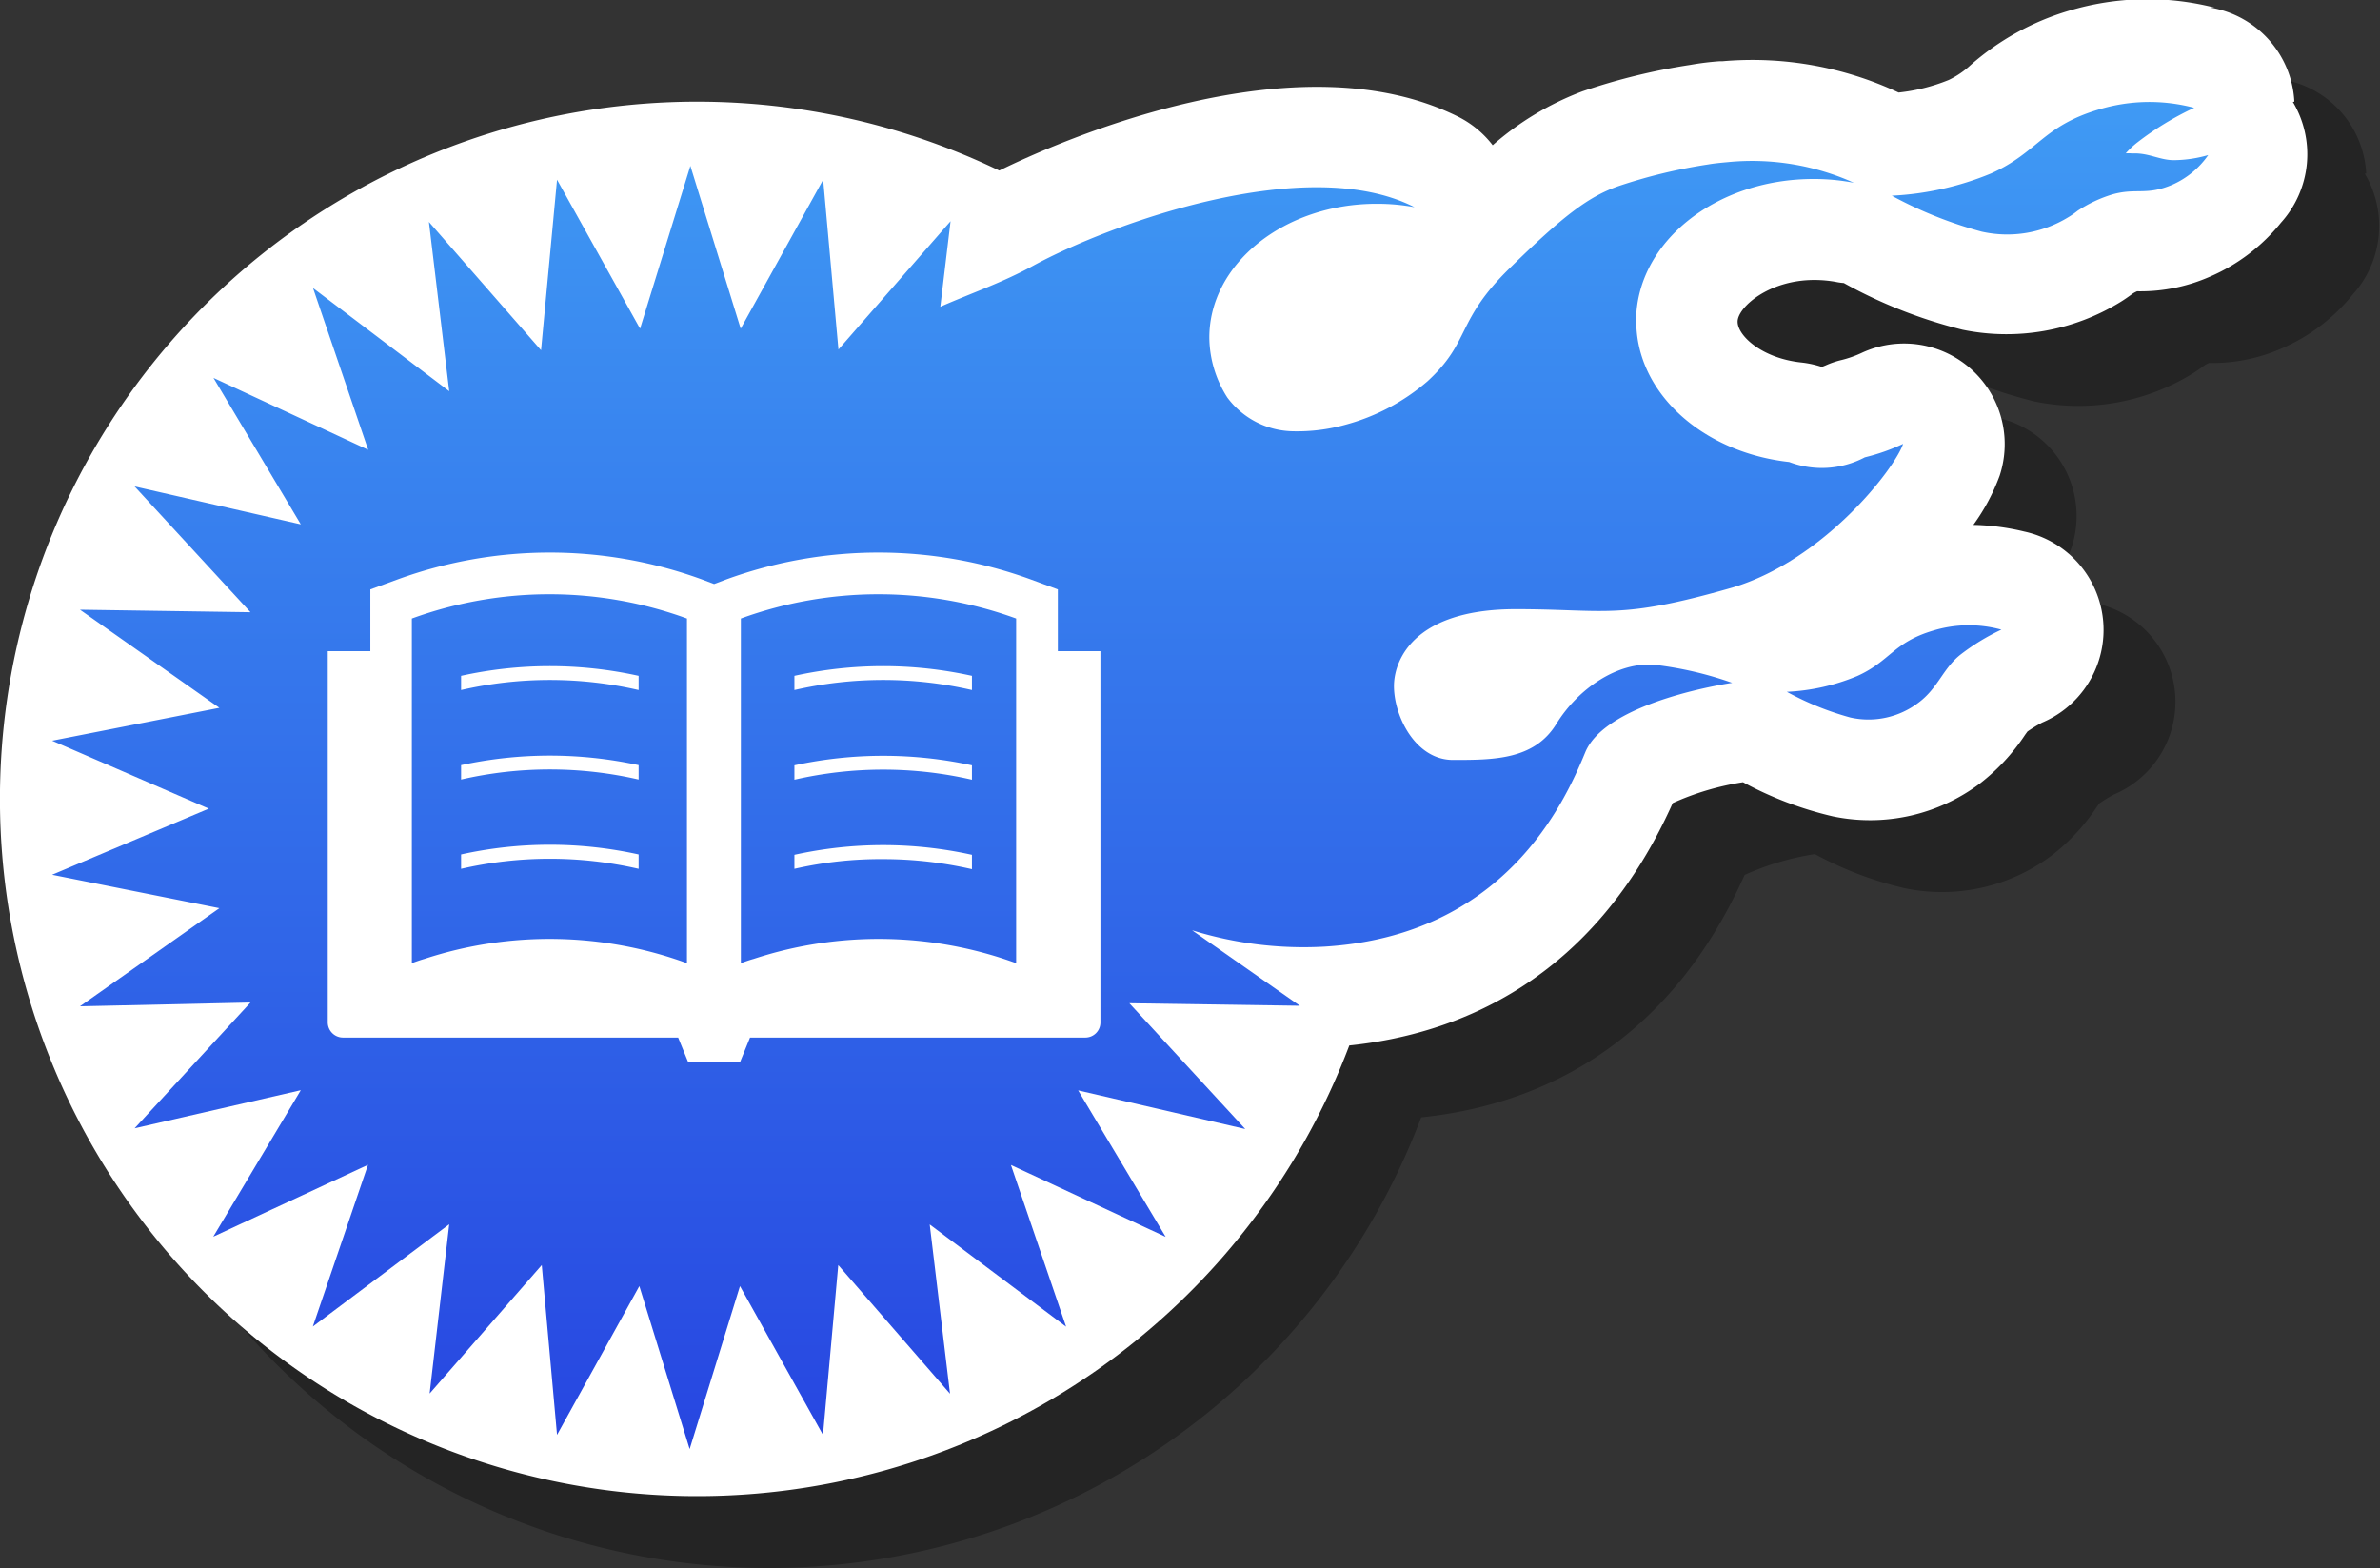 <svg id="レイヤー_1" data-name="レイヤー 1" xmlns="http://www.w3.org/2000/svg" xmlns:xlink="http://www.w3.org/1999/xlink" viewBox="0 0 132.45 87.26"><rect x="0" y="0" width="132.45" height="87.26" fill="#333333" stroke="none"/><defs><style>.cls-1{isolation:isolate;opacity:0.3;}.cls-2{fill:#fff;}.cls-3{fill:url(#名称未設定グラデーション);}</style><linearGradient id="名称未設定グラデーション" x1="62.91" y1="84.39" x2="62.91" y2="9.36" gradientTransform="matrix(1, 0, 0, -1, 0, 90)" gradientUnits="userSpaceOnUse"><stop offset="0" stop-color="#3f9af4"/><stop offset="1" stop-color="#2746e1"/></linearGradient></defs><g id="b"><g id="c"><path class="cls-1" d="M131.68,9.66V9.6A5.6,5.6,0,0,0,127,4.42l.23,0a15.16,15.16,0,0,0-8.13.19,14.52,14.52,0,0,0-5.42,3,4.87,4.87,0,0,1-1.23.84,10.26,10.26,0,0,1-2.79.7,19.17,19.17,0,0,0-9.82-1.74h-.17a15.63,15.63,0,0,0-1.6.2,34.77,34.77,0,0,0-6,1.47,16.26,16.26,0,0,0-5,3,5.58,5.58,0,0,0-1.89-1.57C76.19,6,63,11.83,59.61,13.49A38.8,38.8,0,1,0,79.09,62.18c6-.62,13.55-3.56,18-13.49A15.08,15.08,0,0,1,101,47.53a20,20,0,0,0,5,1.9,10.17,10.17,0,0,0,8.2-1.84,11.27,11.27,0,0,0,2.5-2.7l.13-.18a7.57,7.57,0,0,1,.82-.5,5.6,5.6,0,0,0-1-10.63,13.08,13.08,0,0,0-2.83-.37,11.23,11.23,0,0,0,1.46-2.73,5.6,5.6,0,0,0-7.7-6.83,6,6,0,0,1-1.08.38,4.91,4.91,0,0,0-.89.3l-.22.09a5.57,5.57,0,0,0-1.16-.25c-2.19-.24-3.53-1.49-3.53-2.28s1.7-2.32,4.27-2.32a6.72,6.72,0,0,1,1.21.11,3.18,3.18,0,0,0,.43.06h0a27,27,0,0,0,6.61,2.6A12.12,12.12,0,0,0,122,20.8c.23-.14.47-.31.7-.48a1.74,1.74,0,0,1,.23-.12H123a9.59,9.59,0,0,0,4-.82,10.32,10.32,0,0,0,3.94-3,5.68,5.68,0,0,0,.66-6.72Z" transform="translate(0 0)"/><path class="cls-2" d="M127.68,5.66V5.6A5.6,5.6,0,0,0,123,.42l.23,0a15.16,15.16,0,0,0-8.13.19,14.52,14.52,0,0,0-5.42,3,4.87,4.87,0,0,1-1.23.84,10.26,10.26,0,0,1-2.79.7,19.17,19.17,0,0,0-9.82-1.74h-.17a15.63,15.63,0,0,0-1.6.2,34.77,34.77,0,0,0-6,1.47,16.26,16.26,0,0,0-5,3,5.58,5.58,0,0,0-1.89-1.57C72.19,2,59,7.83,55.61,9.49A38.8,38.8,0,1,0,75.09,58.18c6-.62,13.55-3.56,18-13.49A15.08,15.08,0,0,1,97,43.53a20,20,0,0,0,5,1.9,10.17,10.17,0,0,0,8.2-1.84,11.27,11.27,0,0,0,2.5-2.7l.13-.18a7.57,7.57,0,0,1,.82-.5,5.6,5.6,0,0,0-1-10.63,13.08,13.08,0,0,0-2.83-.37,11.23,11.23,0,0,0,1.46-2.73,5.6,5.6,0,0,0-7.7-6.83,6,6,0,0,1-1.08.38,4.91,4.91,0,0,0-.89.3l-.22.09a5.57,5.57,0,0,0-1.16-.25c-2.19-.24-3.53-1.49-3.53-2.27s1.7-2.32,4.27-2.32a6.72,6.72,0,0,1,1.21.11,3.18,3.18,0,0,0,.43.06h0a27,27,0,0,0,6.61,2.6A12.12,12.12,0,0,0,118,16.81c.23-.14.47-.31.7-.48a1.74,1.74,0,0,1,.23-.12H119a9.59,9.59,0,0,0,4-.82,10.32,10.32,0,0,0,3.94-3,5.68,5.68,0,0,0,.66-6.72Z" transform="translate(0 0)"/><path class="cls-3" d="M99.43,38.5a11.56,11.56,0,0,0,3.93-.88c1.84-.83,2-1.87,4.23-2.53a6.81,6.81,0,0,1,3.79-.05,12.15,12.15,0,0,0-2.25,1.37c-1,.77-1.26,1.87-2.36,2.69a4.6,4.6,0,0,1-3.79.83,16.28,16.28,0,0,1-3.54-1.43M91.06,17.87c0,4,3.7,7.31,8.51,7.84a5.13,5.13,0,0,0,4.21-.26,11.17,11.17,0,0,0,2.13-.75c-.45,1.36-4.38,6.47-9.51,8-6.34,1.82-7,1.2-12.05,1.2s-6.54,2.26-6.75,3.9,1,4.49,3.26,4.49,4.52,0,5.75-2,3.46-3.49,5.51-3.29a20,20,0,0,1,4.28,1s-7,1-8.18,3.87S83.7,52.07,73.7,52.68a20.92,20.92,0,0,1-7.36-.91l6,4.2-9.49-.14,6.45,7L60,60.68l4.87,8.15-8.61-4,3.07,9-7.59-5.69,1.13,9.42L46.65,70.4l-.85,9.45-4.62-8.28-2.8,9.07-2.8-9.07L31,79.85l-.85-9.45-6.24,7.15L25,68.13l-7.59,5.69,3.07-9-8.61,4,4.87-8.15L7.49,62.79l6.45-7L4.45,56l7.76-5.46L2.9,48.68,11.62,45,2.9,41.22l9.31-1.83L4.45,33.93l9.49.14-6.45-7,9.25,2.11-4.86-8.15,8.61,4-3.07-9L25,21.77l-1.13-9.42,6.24,7.14L31,10l4.62,8.29,2.8-9.06,2.8,9.06L45.81,10l.85,9.45,6.24-7.14-.57,4.76c1.78-.78,3.47-1.35,5.18-2.29,4.26-2.32,15.2-6.31,21.21-3.25a11.3,11.3,0,0,0-2.12-.19c-5.13,0-9.3,3.34-9.3,7.45a6.28,6.28,0,0,0,1,3.33A4.65,4.65,0,0,0,71.94,24a10,10,0,0,0,2.92-.36,11.58,11.58,0,0,0,4.58-2.42C81.86,19,81,17.88,84,14.94s4.41-4,6.06-4.58a29.6,29.6,0,0,1,5-1.21c.28-.05.66-.09,1.11-.13a13.81,13.81,0,0,1,7,1.15,11.84,11.84,0,0,0-2.25-.21c-5.45,0-9.87,3.54-9.87,7.92m27.17-9.34a2.12,2.12,0,0,1,.44,0c.94-.05,1.57.41,2.43.37a7.06,7.06,0,0,0,1.8-.28,4.76,4.76,0,0,1-2,1.65c-1.45.62-2,.16-3.34.54a7.41,7.41,0,0,0-1.93.91,4.4,4.4,0,0,1-.52.36,6.49,6.49,0,0,1-4.82.8,22.92,22.92,0,0,1-5-2,16.52,16.52,0,0,0,5.53-1.24c2.59-1.16,2.86-2.63,6-3.56A9.7,9.7,0,0,1,122.11,6a16.62,16.62,0,0,0-3.17,1.93,4.82,4.82,0,0,0-.69.66Z" transform="translate(0 0)"/></g></g><path class="cls-2" d="M58.87,36.24V32.8l-1.52-.56a24.76,24.76,0,0,0-16.92,0l-.69.26-.69-.26a24.73,24.73,0,0,0-16.91,0l-1.53.56v3.44H18.24V56.9a.85.85,0,0,0,.84.84H37.74l.55,1.35h2.9l.55-1.35H60.41a.84.84,0,0,0,.83-.84V36.24ZM41.23,53.6V34.42a22.41,22.41,0,0,1,15.32,0V53.6a22.33,22.33,0,0,0-14.6-.24C41.7,53.43,41.47,53.51,41.23,53.6Zm-3-17.36V53.6a22.33,22.33,0,0,0-14.6-.24c-.24.07-.48.15-.71.24V34.42a22.38,22.38,0,0,1,15.31,0Z" transform="translate(0 0)"/><path class="cls-2" d="M25.66,38.25v.15h0a22.07,22.07,0,0,1,9.88,0v-.79a22.87,22.87,0,0,0-9.88,0Z" transform="translate(0 0)"/><path class="cls-2" d="M25.66,42.59v.79h0a22.07,22.07,0,0,1,9.88,0v-.8a23.29,23.29,0,0,0-9.88,0Z" transform="translate(0 0)"/><path class="cls-2" d="M25.66,47.57v.78h0v0a22.07,22.07,0,0,1,9.88,0v-.8a22.87,22.87,0,0,0-9.88,0Z" transform="translate(0 0)"/><path class="cls-2" d="M44.21,38.4h0a22.07,22.07,0,0,1,9.88,0v-.79a22.87,22.87,0,0,0-9.88,0v.78Z" transform="translate(0 0)"/><path class="cls-2" d="M44.21,43.39a22.07,22.07,0,0,1,9.88,0v-.8a23.29,23.29,0,0,0-9.88,0v.79h0Z" transform="translate(0 0)"/><path class="cls-2" d="M49.15,47.81a22.08,22.08,0,0,1,4.94.56v-.8a22.87,22.87,0,0,0-9.88,0v.78h0v0A21.45,21.45,0,0,1,49.15,47.81Z" transform="translate(0 0)"/></svg>